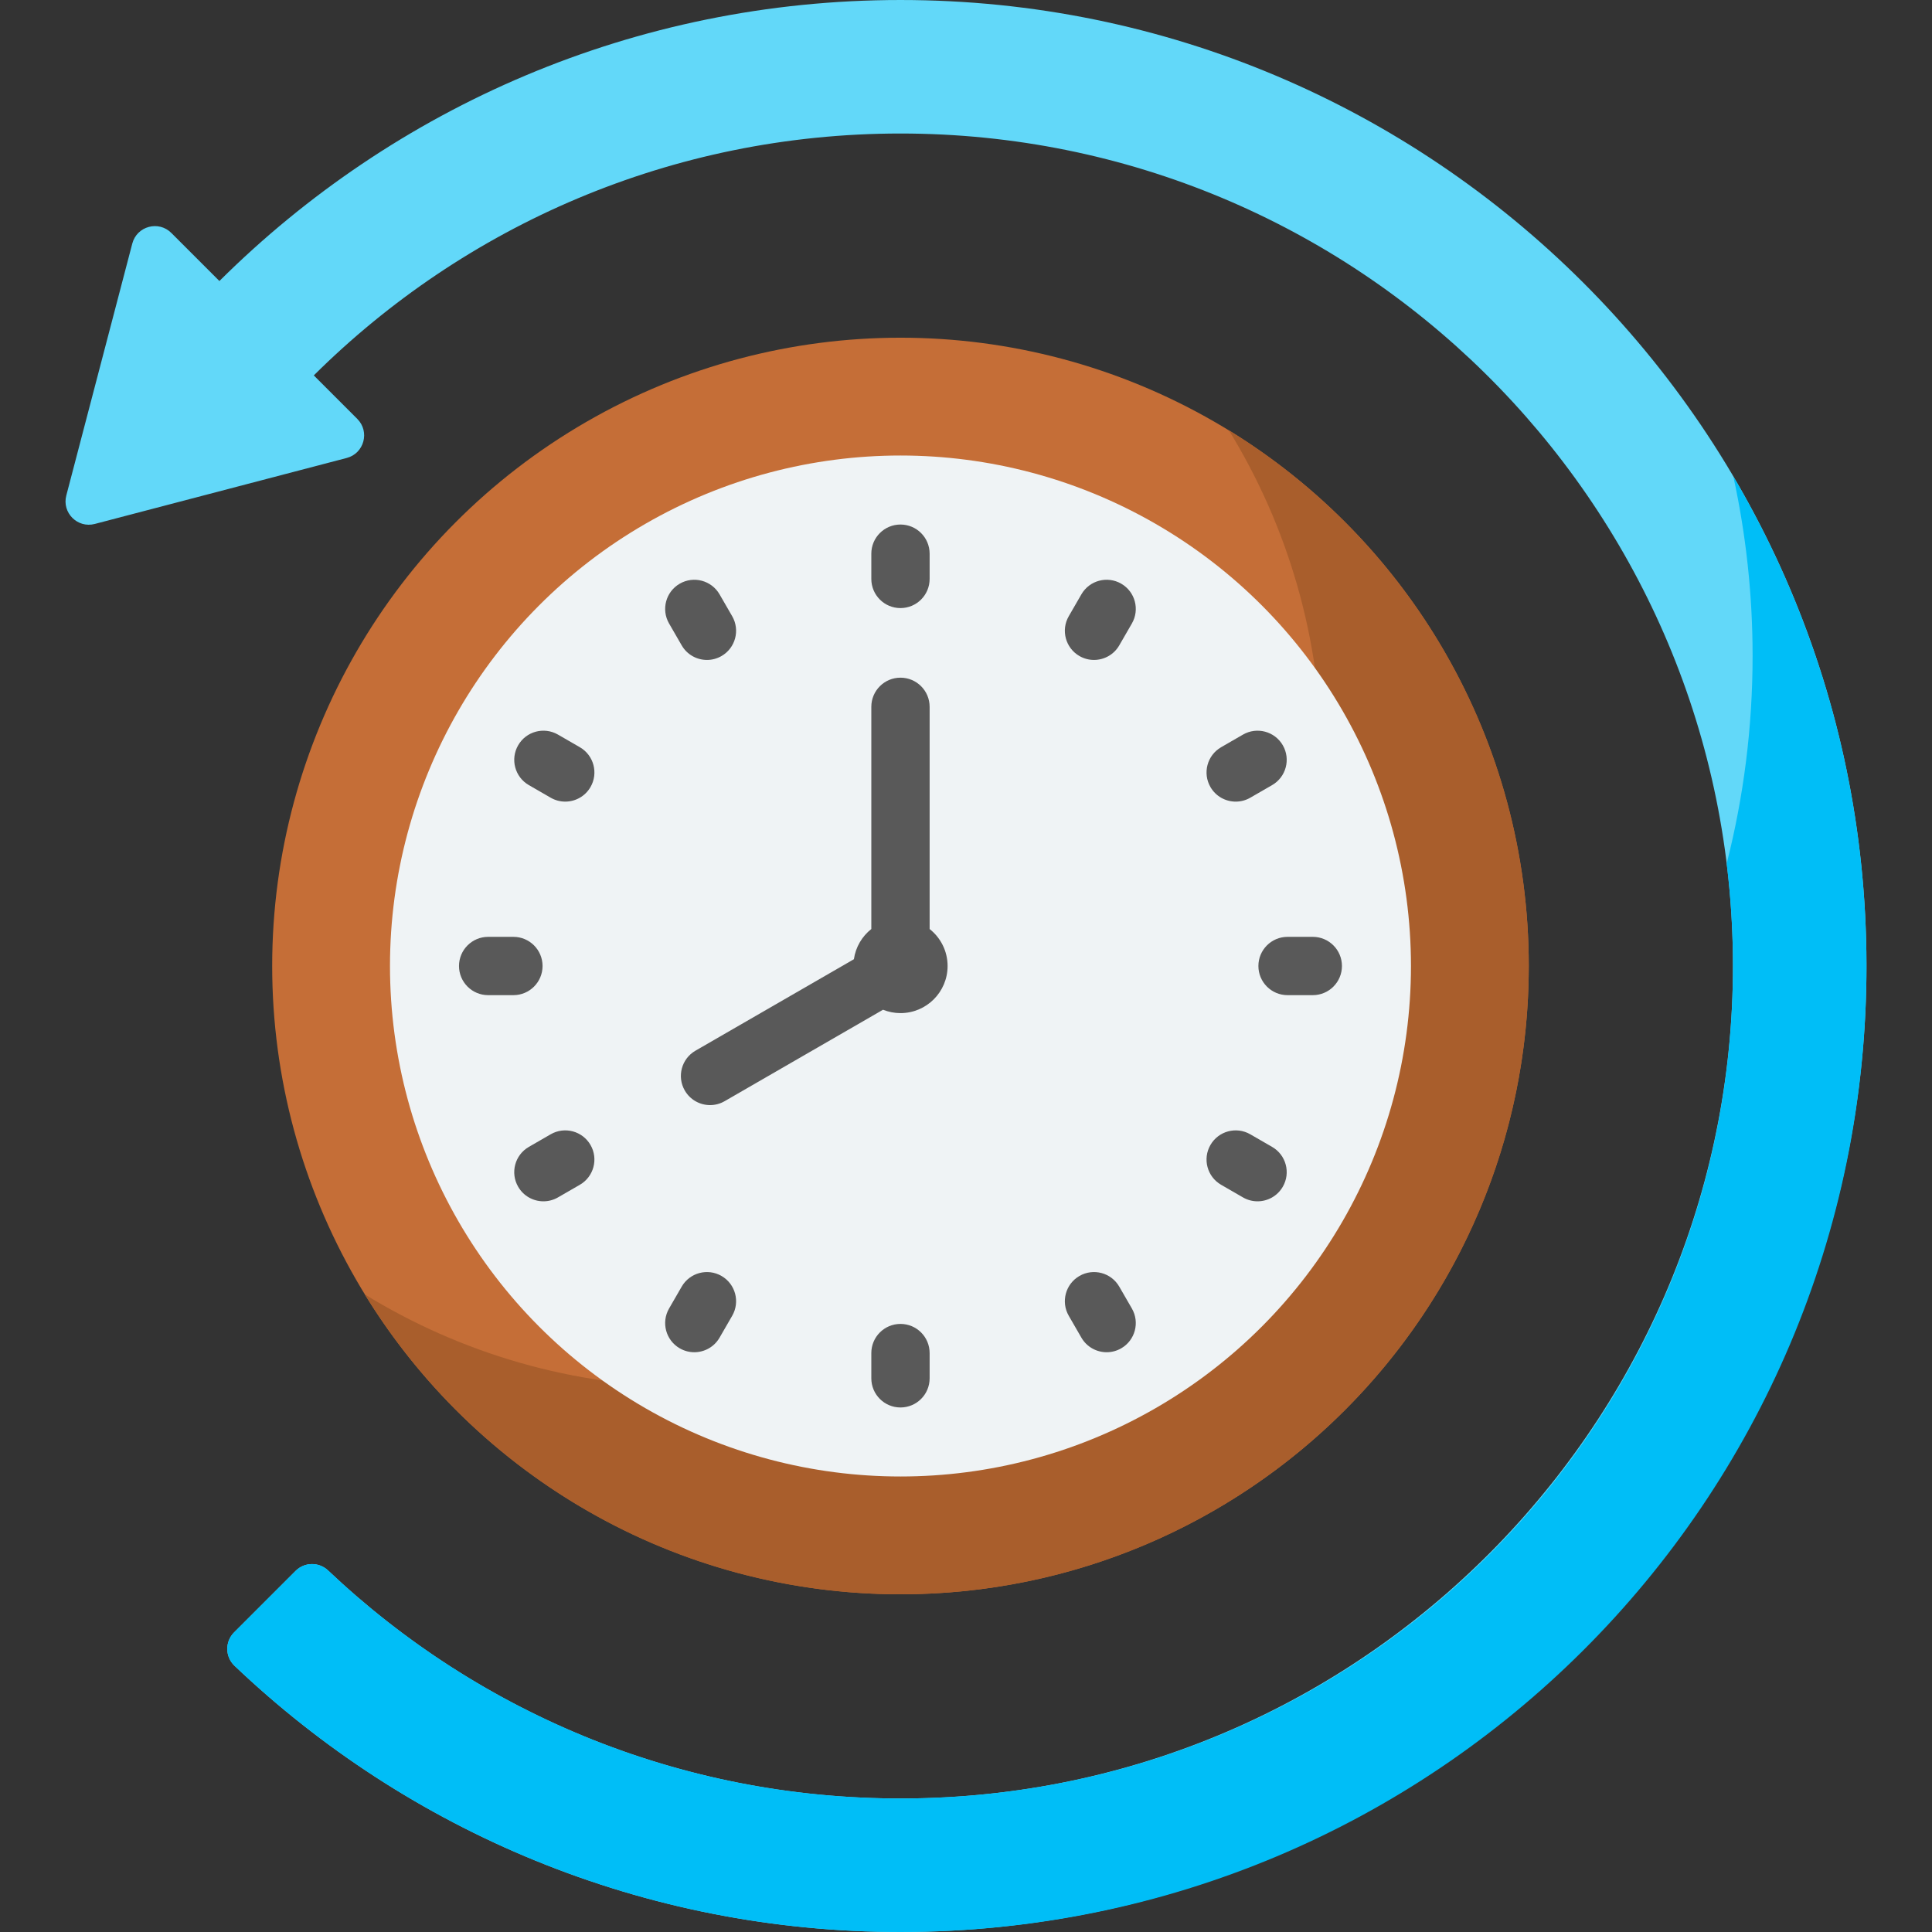 <svg id="Capa_1" enable-background="new 0 0 512 512" height="512" viewBox="0 0 512 512" width="512" xmlns="http://www.w3.org/2000/svg"><rect x="0" y="0" width="512" height="512" fill="#333333" stroke="none"/><g><path d="m494.635 255.485c.278 141.051-114.743 256.404-255.795 256.515-68.5.054-130.729-26.803-176.703-70.567-2.511-2.391-2.545-6.39-.094-8.841l16.292-16.292c2.369-2.369 6.187-2.412 8.619-.107 40.359 38.237 95.161 61.379 155.367 60.396 121.267-1.98 218.633-102.518 216.908-223.789-1.712-120.364-99.824-217.417-220.595-217.417-60.66 0-115.596 24.487-155.473 64.104l11.528 11.528c3.376 3.376 1.813 9.141-2.805 10.35l-66.767 17.487c-4.573 1.198-8.743-2.972-7.545-7.545l17.487-66.767c1.209-4.618 6.975-6.18 10.35-2.805l12.735 12.735c46.289-46.019 110.06-74.47 180.491-74.47 141.211 0 255.721 114.339 256 255.485z" fill="#62d8f9"/><path d="m459.359 126.278c3.328 15.311 5.097 31.203 5.097 47.511 0 19.006-2.387 37.454-6.867 55.065 1.092 8.897 1.664 17.954 1.664 27.146 0 121.839-98.778 220.618-220.618 220.618-58.749 0-112.137-22.966-151.669-60.415-2.437-2.308-6.259-2.275-8.633.098l-16.29 16.291c-2.452 2.452-2.418 6.451.094 8.841 45.929 43.721 108.079 70.567 176.498 70.567 141.475 0 255.643-113.866 255.999-255.341.12-47.593-12.763-92.161-35.275-130.381z" fill="#00bef7"/><g><circle cx="238.635" cy="256" fill="#c56e37" r="166.504"/><path d="m325.659 114.029c15.556 25.324 24.533 55.125 24.533 87.024 0 91.958-74.546 166.504-166.504 166.504-31.9 0-61.7-8.977-87.024-24.533 29.288 47.678 81.913 79.48 141.971 79.48 91.958 0 166.504-74.546 166.504-166.504 0-60.058-31.802-112.683-79.48-141.971z" fill="#a95e2c"/><circle cx="238.635" cy="256" fill="#eff3f5" r="135.285"/></g><g fill="#595959"><path d="m238.635 161.148c4.268 0 7.726-3.459 7.726-7.726v-6.69c0-4.268-3.459-7.726-7.726-7.726s-7.726 3.459-7.726 7.726v6.69c0 4.267 3.459 7.726 7.726 7.726z"/><path d="m246.362 246.202v-58.885c0-4.268-3.459-7.726-7.726-7.726s-7.726 3.459-7.726 7.726v58.884c-2.451 1.936-4.151 4.768-4.618 8.004l-41.987 24.241c-3.695 2.134-4.962 6.859-2.828 10.554 1.431 2.479 4.028 3.864 6.698 3.864 1.311 0 2.64-.334 3.856-1.036l41.979-24.237c1.432.572 2.99.895 4.626.895 6.897 0 12.488-5.591 12.488-12.488-.001-3.975-1.866-7.509-4.762-9.796z"/><path d="m180.655 171.028c1.432 2.479 4.028 3.864 6.698 3.864 1.311 0 2.64-.334 3.856-1.036 3.695-2.134 4.962-6.859 2.828-10.554l-3.345-5.794c-2.134-3.695-6.861-4.961-10.554-2.828-3.695 2.134-4.962 6.859-2.828 10.554z"/><path d="m153.663 198.02-5.794-3.345c-3.698-2.134-8.422-.868-10.554 2.828-2.134 3.695-.867 8.421 2.828 10.554l5.794 3.345c1.217.702 2.545 1.036 3.856 1.036 2.67 0 5.268-1.385 6.698-3.864 2.133-3.695.867-8.42-2.828-10.554z"/><path d="m143.783 256c0-4.268-3.459-7.726-7.726-7.726h-6.69c-4.268 0-7.726 3.459-7.726 7.726s3.459 7.726 7.726 7.726h6.69c4.268 0 7.726-3.458 7.726-7.726z"/><path d="m145.936 300.598-5.794 3.345c-3.695 2.134-4.962 6.859-2.828 10.554 1.432 2.479 4.028 3.864 6.698 3.864 1.311 0 2.64-.334 3.856-1.036l5.794-3.345c3.695-2.134 4.962-6.859 2.828-10.554-2.134-3.696-6.861-4.961-10.554-2.828z"/><path d="m191.209 338.144c-3.697-2.134-8.422-.868-10.554 2.828l-3.345 5.794c-2.134 3.695-.867 8.421 2.828 10.554 1.217.702 2.545 1.036 3.856 1.036 2.67 0 5.268-1.385 6.698-3.864l3.345-5.794c2.134-3.695.867-8.42-2.828-10.554z"/><path d="m238.635 350.852c-4.268 0-7.726 3.459-7.726 7.726v6.69c0 4.268 3.459 7.726 7.726 7.726s7.726-3.459 7.726-7.726v-6.69c.001-4.267-3.458-7.726-7.726-7.726z"/><path d="m296.615 340.972c-2.135-3.696-6.86-4.961-10.554-2.828-3.695 2.134-4.962 6.859-2.828 10.554l3.345 5.794c1.432 2.479 4.028 3.864 6.698 3.864 1.311 0 2.64-.334 3.856-1.036 3.695-2.134 4.962-6.859 2.828-10.554z"/><path d="m337.127 303.943-5.794-3.345c-3.697-2.134-8.422-.868-10.554 2.828-2.134 3.695-.867 8.421 2.828 10.554l5.794 3.345c1.217.702 2.545 1.036 3.856 1.036 2.67 0 5.268-1.385 6.698-3.864 2.134-3.695.868-8.421-2.828-10.554z"/><path d="m347.903 248.274h-6.689c-4.268 0-7.726 3.459-7.726 7.726s3.459 7.726 7.726 7.726h6.689c4.268 0 7.726-3.459 7.726-7.726s-3.458-7.726-7.726-7.726z"/><path d="m327.478 212.439c1.311 0 2.64-.334 3.856-1.036l5.794-3.345c3.695-2.134 4.962-6.859 2.828-10.554s-6.861-4.961-10.554-2.828l-5.794 3.345c-3.695 2.134-4.962 6.859-2.828 10.554 1.431 2.478 4.027 3.864 6.698 3.864z"/><path d="m297.132 154.68c-3.697-2.134-8.422-.869-10.554 2.828l-3.345 5.794c-2.134 3.695-.867 8.421 2.828 10.554 1.217.702 2.545 1.036 3.856 1.036 2.67 0 5.268-1.385 6.698-3.864l3.345-5.794c2.134-3.695.868-8.42-2.828-10.554z"/></g></g></svg>